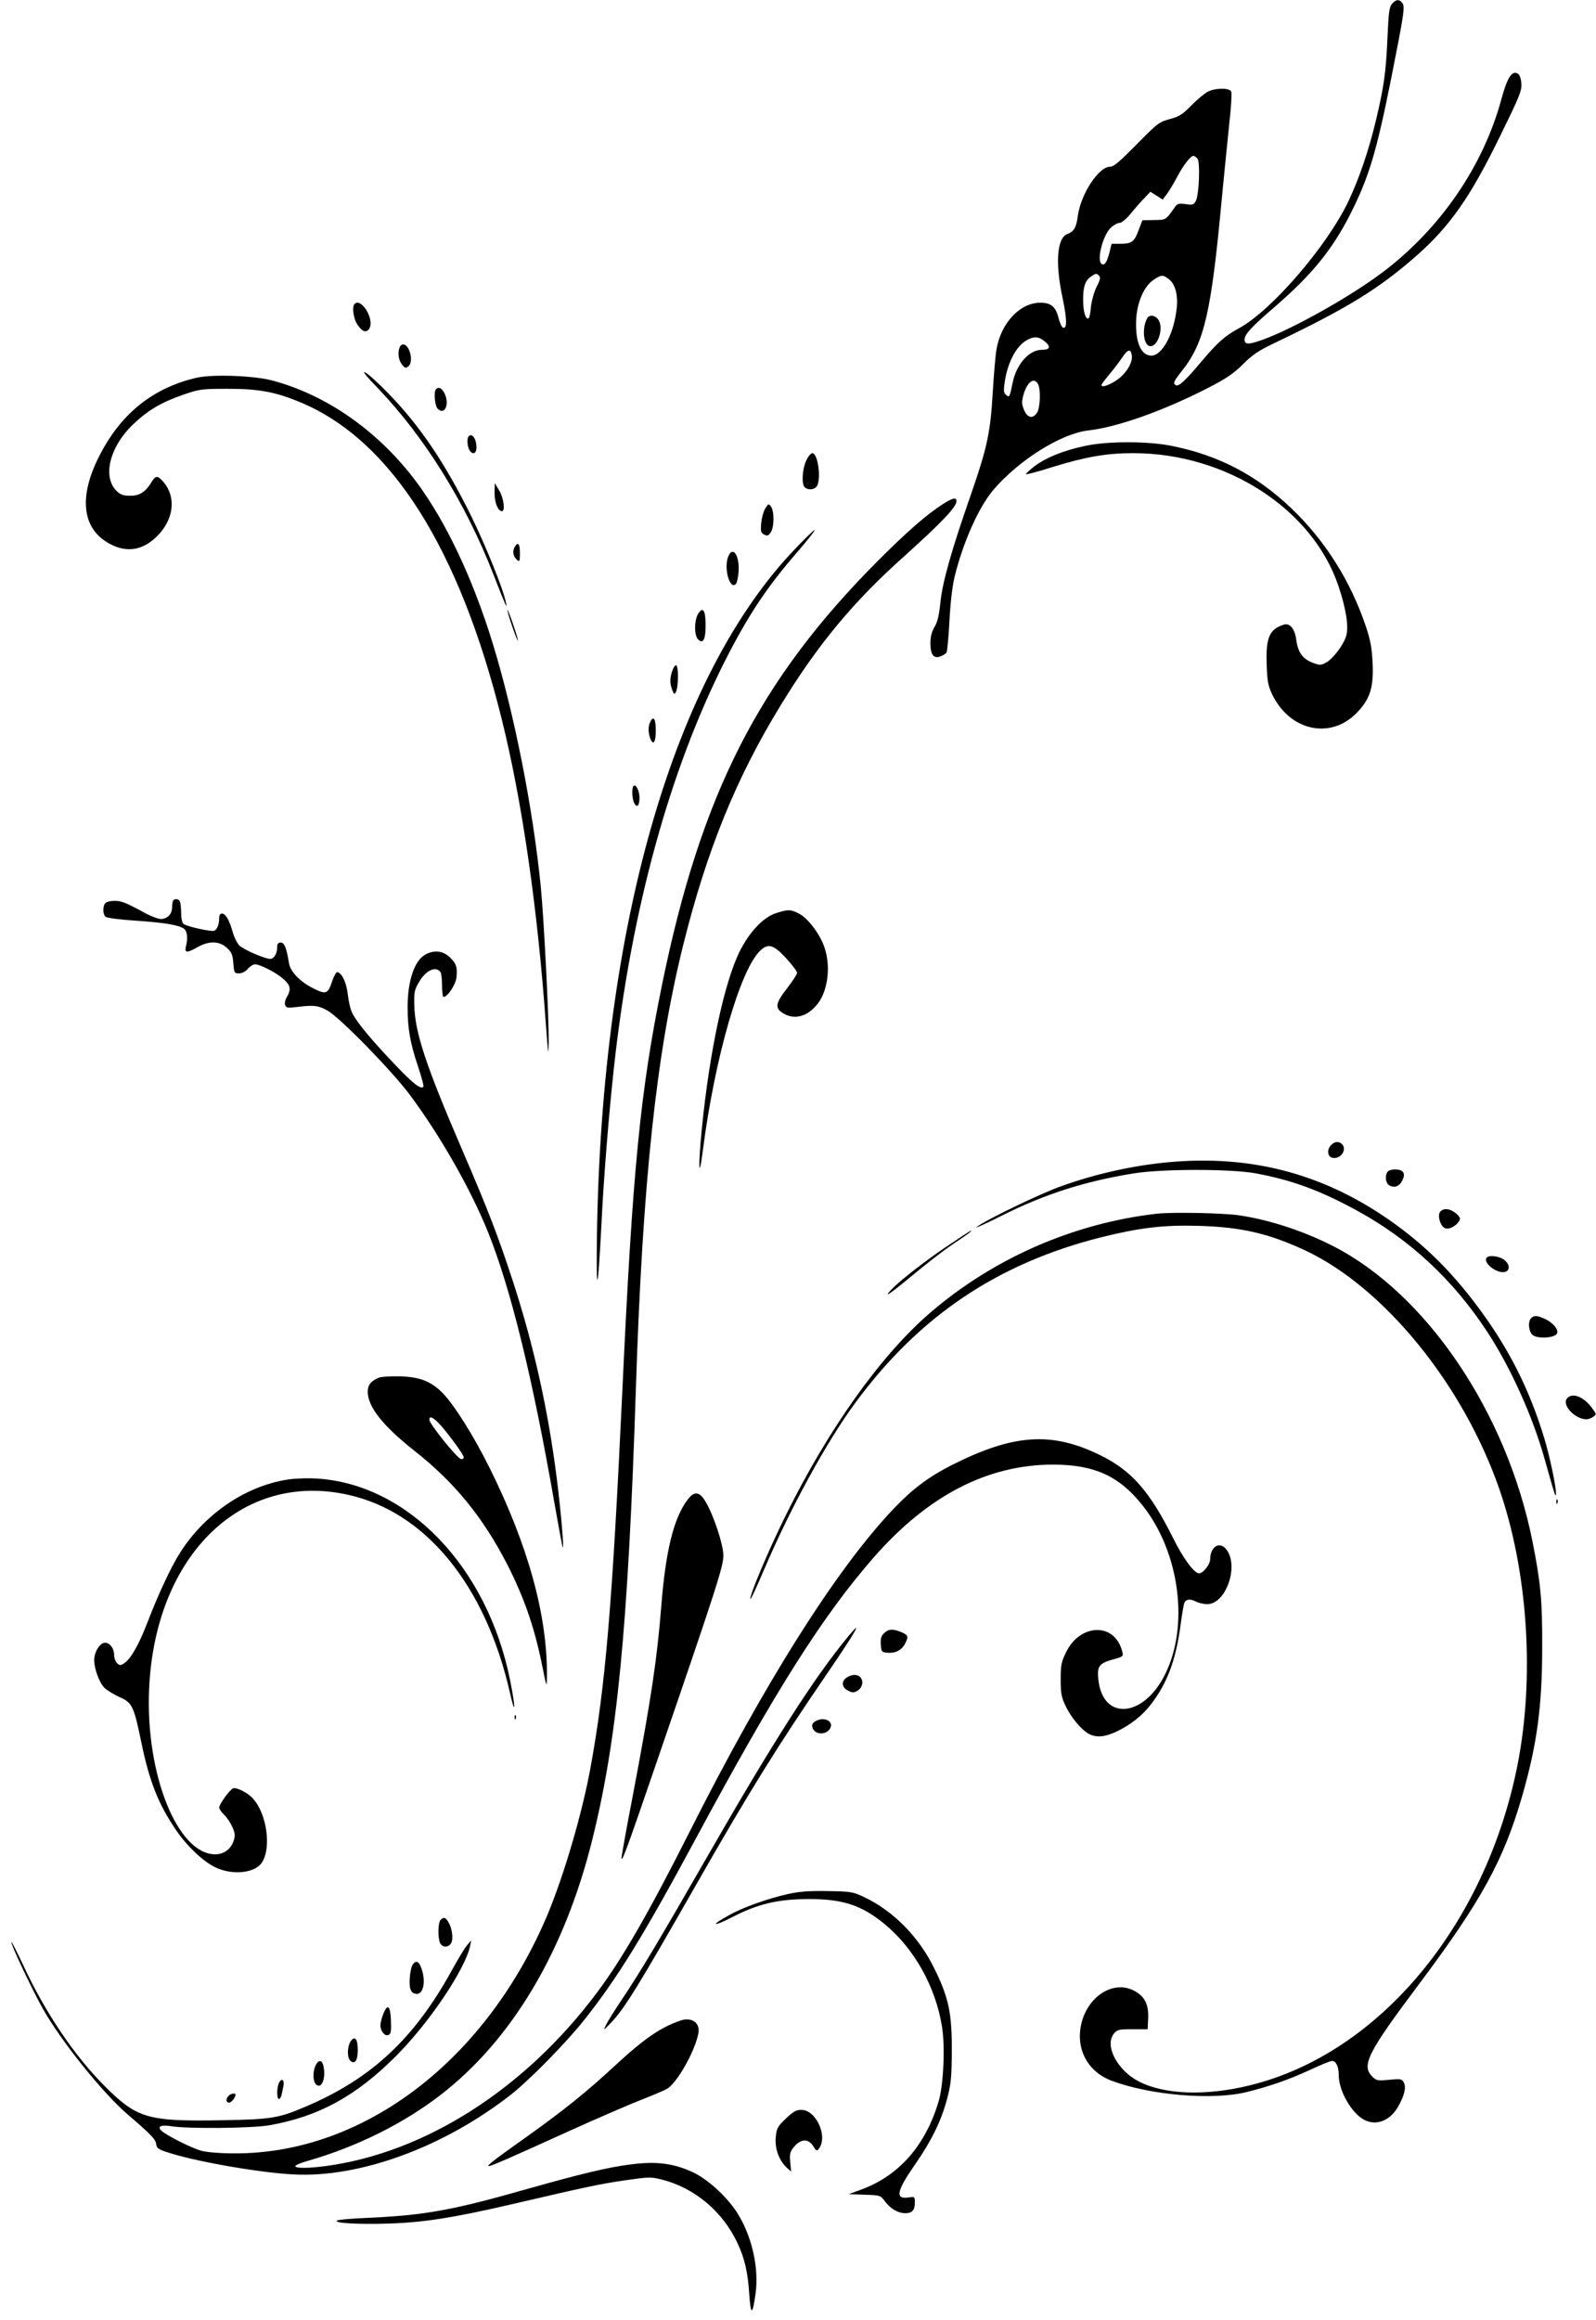 <?xml version="1.0" standalone="no"?>
<!DOCTYPE svg PUBLIC "-//W3C//DTD SVG 20010904//EN"
 "http://www.w3.org/TR/2001/REC-SVG-20010904/DTD/svg10.dtd">
<svg version="1.0" xmlns="http://www.w3.org/2000/svg"
 width="881pt" height="1280pt" viewBox="0 0 881 1280"
 preserveAspectRatio="xMidYMid meet">
<g transform="translate(0,1280) scale(0.1,-0.1)"
fill="#000000" stroke="none">
<path d="M7685 12780 c-16 -18 -20 -46 -26 -188 -9 -195 -19 -267 -64 -457
-40 -167 -91 -316 -150 -442 -117 -248 -426 -607 -606 -704 -79 -43 -118 -78
-209 -186 -87 -103 -124 -138 -140 -128 -16 10 -12 20 36 81 122 155 160 318
218 944 14 146 33 335 42 421 10 86 14 163 11 173 -8 22 -87 22 -130 0 -18 -9
-58 -43 -90 -75 -49 -50 -67 -62 -120 -76 -59 -16 -68 -23 -183 -140 -95 -96
-126 -123 -147 -123 -62 0 -160 -149 -177 -269 -9 -67 -21 -88 -58 -102 -58
-22 -68 -162 -26 -355 24 -116 25 -169 2 -162 -7 3 -18 27 -25 54 -15 62 -42
84 -100 84 -112 0 -216 -110 -242 -255 -6 -33 -15 -141 -21 -240 -13 -222 -30
-302 -121 -565 -107 -306 -157 -483 -168 -594 -7 -70 -16 -108 -32 -134 -15
-25 -23 -53 -23 -90 0 -64 18 -88 56 -73 14 5 29 15 33 21 4 6 11 84 16 173 5
99 16 193 28 243 47 193 134 387 215 482 140 164 374 310 522 327 161 18 412
107 659 233 105 54 143 80 196 132 55 55 86 76 190 125 390 187 562 293 768
474 186 164 298 325 462 661 106 216 120 249 117 289 -2 28 -9 48 -20 55 -31
19 -58 -22 -90 -140 -100 -371 -338 -717 -657 -957 -176 -133 -494 -311 -660
-371 -77 -28 -101 -28 -101 0 0 29 38 71 169 183 203 176 314 312 414 508 104
206 145 343 227 753 71 358 77 395 60 415 -17 20 -33 19 -55 -5z m-1075 -855
c16 -19 9 -200 -9 -234 -12 -21 -18 -23 -57 -17 -39 5 -45 3 -61 -20 -49 -69
-46 -67 -114 -68 l-63 -1 -19 -50 c-25 -69 -38 -79 -99 -80 l-52 0 -12 -49
c-14 -54 -27 -72 -43 -62 -28 18 5 154 49 198 16 15 37 28 49 28 11 0 35 19
58 46 21 26 55 65 75 86 l38 40 34 -21 34 -22 25 33 c13 18 39 61 57 96 34 63
72 112 88 112 5 0 15 -7 22 -15z m-543 -646 c9 -9 6 -24 -14 -62 -14 -29 -27
-76 -31 -109 -2 -32 -8 -61 -13 -64 -16 -9 -30 37 -30 99 -1 73 11 109 43 131
27 19 31 19 45 5z m386 -20 c35 -27 51 -88 42 -163 -16 -141 -80 -258 -140
-258 -58 0 -90 78 -83 204 6 94 44 180 97 215 42 28 51 28 84 2z m-689 -340
c39 -31 34 -49 -14 -49 -69 0 -140 -80 -160 -181 -17 -83 -18 -83 -36 -68 -13
10 -15 24 -9 63 14 109 61 202 119 237 40 24 67 24 100 -2z m484 -82 c5 -40
-36 -104 -88 -137 -43 -28 -80 -39 -80 -24 0 4 20 30 43 58 24 28 56 70 72 94
31 47 48 50 53 9z m-518 -156 c16 -30 12 -133 -6 -159 -24 -34 -52 -28 -71 16
-13 31 -14 44 -4 82 20 72 59 102 81 61z"/>
<path d="M6332 11043 c-31 -58 -19 -153 19 -153 40 0 71 93 47 140 -17 31 -53
38 -66 13z"/>
<path d="M1957 11123 c-15 -15 -6 -82 16 -114 27 -41 52 -48 67 -19 27 51 -47
170 -83 133z"/>
<path d="M2206 10884 c-12 -30 -6 -72 13 -95 17 -21 21 -22 36 -9 30 25 6 120
-30 120 -7 0 -16 -7 -19 -16z"/>
<path d="M2086 10658 c259 -270 485 -634 638 -1028 69 -177 78 -196 69 -155
-14 73 -112 315 -193 480 -143 289 -280 493 -452 670 -53 55 -111 109 -130
119 -22 13 0 -15 68 -86z"/>
<path d="M1085 10716 c-233 -54 -407 -189 -525 -409 -130 -240 -112 -425 49
-509 91 -48 178 -34 254 40 96 92 112 217 40 302 -31 37 -44 38 -65 3 -33 -56
-66 -78 -118 -78 -38 0 -54 5 -74 24 -83 78 -42 247 92 373 82 77 152 118 275
161 88 30 99 32 247 32 172 0 264 -18 404 -77 495 -209 871 -802 1105 -1743
114 -458 199 -1049 245 -1695 12 -160 13 -172 15 -90 1 135 -26 677 -44 859
-43 432 -146 953 -265 1341 -110 358 -257 669 -419 888 -208 280 -496 483
-799 563 -101 27 -330 35 -417 15z"/>
<path d="M2407 10653 c-14 -13 -7 -92 9 -108 37 -36 65 18 41 78 -15 34 -34
46 -50 30z"/>
<path d="M2587 10393 c-10 -10 -8 -52 3 -74 17 -30 40 -24 40 12 0 48 -24 82
-43 62z"/>
<path d="M5990 10340 c-119 -25 -215 -64 -278 -111 -29 -23 -51 -43 -49 -45 3
-3 71 15 152 41 179 55 295 75 440 75 515 0 992 -309 1134 -735 42 -125 57
-225 42 -273 -15 -51 -74 -128 -112 -148 -29 -15 -35 -15 -76 1 -53 21 -79 57
-88 128 -8 59 -36 91 -68 81 -80 -25 -100 -72 -95 -218 3 -96 8 -119 31 -168
97 -199 318 -249 463 -104 76 77 97 141 91 276 -4 82 -11 125 -36 200 -85 254
-225 476 -412 655 -192 183 -400 292 -656 344 -133 28 -359 28 -483 1z"/>
<path d="M4450 10258 c-22 -48 -26 -128 -8 -146 18 -18 56 -14 68 7 24 45 4
181 -26 181 -8 0 -24 -19 -34 -42z"/>
<path d="M2730 10080 c0 -54 19 -100 41 -100 19 0 9 75 -16 115 l-24 40 -1
-55z"/>
<path d="M5205 10019 c-88 -56 -197 -151 -355 -309 -660 -661 -980 -1288
-1196 -2345 -120 -589 -162 -1016 -219 -2245 -55 -1173 -93 -1625 -176 -2075
-46 -251 -145 -587 -235 -804 -338 -805 -1013 -1322 -1727 -1321 -81 0 -152 6
-184 14 -54 14 -196 86 -223 112 -23 23 0 33 55 24 89 -15 443 -12 541 5 274
48 481 162 702 384 184 185 381 479 407 606 l6 30 -23 -27 c-13 -15 -51 -78
-85 -140 -206 -374 -441 -594 -801 -748 -154 -66 -191 -72 -459 -77 -413 -8
-474 9 -648 181 -171 169 -335 411 -459 679 -33 70 -61 125 -63 123 -7 -6 114
-262 173 -367 100 -178 327 -461 465 -581 132 -113 158 -140 161 -166 3 -24
11 -30 72 -49 148 -48 501 -110 686 -119 367 -20 834 152 1204 443 102 81 298
280 400 408 184 232 328 465 616 1000 443 823 700 1229 984 1554 299 341 628
511 991 511 226 -1 362 -62 491 -224 206 -258 260 -666 124 -936 -120 -238
-343 -254 -367 -26 -8 73 4 89 77 110 60 16 62 18 55 44 -20 82 -83 129 -160
118 -63 -10 -118 -54 -151 -123 -25 -51 -29 -69 -29 -148 0 -76 4 -99 27 -146
29 -63 88 -133 129 -155 41 -21 87 -17 148 11 79 37 146 89 195 153 88 115
135 239 161 424 8 62 18 120 21 130 7 25 32 30 64 13 16 -8 45 -15 64 -15 102
0 176 207 107 300 -37 50 -90 19 -91 -53 0 -28 -39 -77 -61 -77 -27 0 -88 83
-142 192 -130 260 -229 374 -402 459 -268 132 -477 119 -818 -52 -123 -62
-216 -130 -314 -232 -316 -327 -718 -961 -1141 -1802 -225 -445 -369 -695
-509 -881 -397 -530 -948 -881 -1496 -954 -98 -13 -167 -13 -167 0 0 5 33 19
73 30 265 76 525 205 727 361 395 304 685 791 838 1404 139 555 199 1173 242
2490 37 1147 113 1854 261 2450 130 523 293 924 539 1325 204 334 400 570 680
820 210 189 290 273 290 306 0 22 -22 17 -75 -17z"/>
<path d="M4225 9996 c-10 -15 -20 -52 -23 -81 -4 -46 -2 -55 16 -64 17 -9 23
-7 36 11 20 28 21 117 2 143 -13 18 -14 17 -31 -9z"/>
<path d="M4394 9777 c-675 -700 -1074 -2083 -1099 -3802 -4 -338 5 -311 25 70
12 255 41 611 70 875 95 859 305 1626 610 2230 129 255 234 413 407 611 52 61
93 112 90 115 -2 2 -49 -42 -103 -99z"/>
<path d="M2840 9780 c-13 -24 -6 -52 15 -70 13 -11 15 -5 15 39 0 53 -12 65
-30 31z"/>
<path d="M4020 9730 c-26 -63 8 -186 42 -152 6 6 13 38 15 69 6 89 -32 144
-57 83z"/>
<path d="M2801 9435 c-1 -6 12 -49 28 -95 16 -47 30 -80 30 -75 1 6 -12 49
-28 95 -16 47 -30 80 -30 75z"/>
<path d="M3855 9416 c-23 -35 -24 -121 -2 -143 28 -28 42 -2 42 77 0 82 -14
105 -40 66z"/>
<path d="M3711 9099 c-14 -40 -14 -70 0 -106 8 -22 12 -25 19 -13 16 29 17
150 1 150 -5 0 -14 -14 -20 -31z"/>
<path d="M3591 8821 c-14 -25 -14 -62 -1 -96 16 -41 30 -20 30 45 0 62 -12 83
-29 51z"/>
<path d="M3497 8464 c-11 -11 -8 -73 4 -95 15 -28 29 -14 29 30 0 38 -20 78
-33 65z"/>
<path d="M957 7833 c-4 -3 -7 -21 -7 -38 0 -38 -26 -65 -62 -65 -14 0 -52 14
-84 31 -112 61 -133 69 -172 69 -21 0 -43 -5 -50 -12 -16 -16 -15 -63 1 -76 7
-6 81 -16 164 -21 161 -11 240 -24 269 -45 18 -14 22 -52 10 -99 -8 -35 7 -35
65 -2 62 35 119 34 160 -3 27 -24 33 -37 37 -85 4 -54 6 -57 31 -57 17 0 36
10 49 25 12 14 30 25 39 25 29 0 117 -45 156 -80 41 -35 45 -58 21 -100 -10
-16 -14 -35 -10 -45 6 -16 14 -17 69 -10 91 11 114 8 166 -21 71 -41 355 -332
454 -465 169 -227 336 -521 432 -759 125 -312 245 -801 365 -1490 23 -129 43
-239 46 -245 9 -22 -9 191 -32 374 -48 380 -126 732 -240 1084 -84 257 -138
398 -286 741 -198 460 -258 641 -261 791 -2 71 1 85 26 127 38 66 94 91 119
54 4 -6 8 -39 8 -73 0 -35 4 -63 8 -63 23 0 69 70 72 110 5 54 -1 73 -34 106
-38 38 -86 45 -136 19 -61 -32 -100 -143 -100 -290 0 -120 14 -199 57 -327 20
-60 34 -111 30 -114 -15 -15 -55 16 -158 124 -126 132 -208 230 -234 282 -10
19 -21 65 -25 103 -8 66 -30 115 -57 124 -6 2 -18 -18 -28 -46 -24 -74 -34
-79 -101 -46 -77 38 -131 93 -139 142 -13 82 -25 113 -45 113 -15 0 -20 -7
-20 -26 0 -35 -17 -64 -39 -64 -28 0 -144 50 -169 73 -12 12 -30 46 -38 77
-19 66 -39 100 -59 100 -9 0 -15 -9 -15 -22 0 -38 -11 -66 -28 -73 -17 -6
-150 23 -169 38 -7 5 -13 31 -13 57 0 27 -3 55 -6 64 -6 16 -26 21 -37 9z"/>
<path d="M4286 7763 c-71 -21 -150 -105 -204 -214 -84 -171 -165 -550 -207
-968 -22 -220 -18 -307 5 -126 66 512 207 999 318 1102 43 40 73 31 141 -43
34 -37 61 -73 61 -81 0 -8 -25 -46 -55 -85 -65 -83 -69 -110 -22 -138 63 -39
137 -18 192 54 56 74 72 209 35 312 -25 73 -91 159 -140 184 -46 23 -58 24
-124 3z"/>
<path d="M7346 6481 c-24 -27 -17 -65 12 -69 44 -7 79 47 50 76 -18 18 -42 15
-62 -7z"/>
<path d="M6460 6389 c-196 -17 -406 -63 -599 -132 -114 -40 -422 -188 -471
-227 -14 -10 50 18 141 64 236 118 454 188 724 232 155 26 539 26 675 1 201
-37 356 -94 561 -206 288 -157 528 -379 715 -663 132 -199 257 -478 322 -713
56 -199 60 -212 61 -184 1 37 -35 208 -65 306 -82 270 -196 496 -370 728 -154
206 -314 360 -518 497 -356 238 -739 335 -1176 297z"/>
<path d="M7662 6338 c-19 -19 -15 -66 8 -78 27 -15 54 -5 69 24 21 38 11 61
-29 64 -19 2 -41 -3 -48 -10z"/>
<path d="M7950 6115 c-16 -19 -2 -73 23 -89 20 -13 63 7 81 37 9 15 6 23 -17
43 -32 27 -69 31 -87 9z"/>
<path d="M6385 6104 c-457 -52 -900 -245 -1250 -546 -273 -235 -562 -640 -800
-1123 -93 -188 -199 -439 -193 -457 2 -5 34 65 72 154 147 345 348 713 509
931 352 477 784 767 1355 911 213 53 347 69 542 63 234 -7 384 -42 586 -136
434 -204 869 -738 1069 -1312 160 -459 198 -1048 100 -1535 -179 -885 -769
-1587 -1478 -1759 -240 -59 -468 -51 -609 21 -120 61 -193 199 -139 265 18 22
27 24 103 24 l83 0 3 60 c3 78 -19 122 -79 153 -107 56 -242 -22 -285 -164
-43 -145 23 -281 162 -333 213 -80 555 -109 744 -63 129 32 232 68 350 122 59
28 114 50 123 50 22 0 37 -31 37 -79 0 -86 71 -210 141 -246 65 -34 140 -6
185 70 36 62 48 110 33 136 -10 20 -16 21 -80 15 -65 -6 -71 -5 -94 18 -61 61
-27 130 259 511 343 458 465 681 567 1031 84 291 112 501 112 829 1 259 -9
357 -54 583 -143 714 -589 1370 -1107 1631 -163 82 -345 141 -510 166 -87 13
-369 19 -457 9z"/>
<path d="M5219 5919 c-128 -87 -262 -193 -303 -238 -42 -46 2 -16 122 84 69
58 166 133 216 167 94 63 114 78 105 78 -3 0 -66 -41 -140 -91z"/>
<path d="M8205 5860 c-17 -28 54 -84 98 -78 33 5 34 41 1 67 -28 22 -88 29
-99 11z"/>
<path d="M8452 5528 c-19 -19 -14 -73 7 -92 25 -23 119 -19 135 6 13 21 -23
64 -71 84 -40 17 -55 18 -71 2z"/>
<path d="M2090 5199 c-43 -18 -60 -40 -60 -77 0 -83 83 -188 259 -327 218
-171 378 -367 510 -624 92 -180 149 -341 192 -551 27 -133 27 -134 28 -70 4
334 -103 722 -315 1149 -86 174 -195 348 -259 414 -64 66 -126 90 -235 94 -52
1 -106 -2 -120 -8z m363 -286 c62 -77 107 -142 107 -154 0 -5 -6 -9 -14 -9
-19 0 -176 194 -176 218 0 28 32 7 83 -55z"/>
<path d="M8650 5085 c-30 -36 44 -115 107 -115 11 0 28 6 38 14 18 13 18 14
-4 44 -47 67 -112 92 -141 57z"/>
<path d="M1607 4640 c-236 -29 -471 -184 -611 -403 -51 -79 -124 -236 -181
-385 -48 -125 -93 -205 -131 -229 -19 -12 -24 -12 -38 2 -9 9 -16 29 -16 45 0
40 -30 74 -58 66 -27 -9 -52 -54 -52 -94 0 -50 29 -127 57 -154 16 -15 53 -37
83 -51 70 -30 79 -50 120 -249 45 -218 95 -343 193 -486 60 -88 148 -171 214
-203 94 -46 220 -34 259 26 53 81 27 269 -50 353 -27 31 -91 63 -109 56 -19
-7 -77 -88 -77 -106 0 -8 12 -25 26 -39 15 -13 35 -43 46 -67 16 -36 17 -48 8
-77 -16 -47 -54 -75 -102 -75 -208 0 -385 441 -365 909 31 739 510 1207 1100
1074 427 -95 756 -498 891 -1088 32 -143 33 -89 1 69 -126 622 -563 1077
-1065 1109 -41 3 -105 1 -143 -3z"/>
<path d="M3796 4527 c-77 -101 -122 -283 -146 -592 -23 -287 -54 -498 -155
-1031 -36 -187 -65 -347 -64 -355 1 -27 32 57 196 536 329 958 367 1075 366
1135 -1 61 -53 219 -98 295 -33 57 -63 60 -99 12z"/>
<path d="M8591 4514 c0 -11 3 -14 6 -6 3 7 2 16 -1 19 -3 4 -6 -2 -5 -13z"/>
<path d="M4683 3773 c-187 -225 -415 -582 -783 -1223 -254 -442 -366 -631
-468 -782 -38 -57 -77 -119 -86 -138 -17 -34 -16 -34 28 12 76 81 148 198 475
771 290 508 445 757 714 1150 162 237 205 313 120 210z"/>
<path d="M4879 3789 c-15 -15 -19 -30 -17 -62 3 -40 5 -42 37 -45 43 -4 78 14
97 50 20 39 18 47 -21 64 -47 19 -71 18 -96 -7z"/>
<path d="M4672 3544 c-30 -21 -25 -55 11 -72 24 -12 31 -11 53 2 26 18 32 54
12 74 -17 17 -49 15 -76 -4z"/>
<path d="M2841 3324 c0 -11 3 -14 6 -6 3 7 2 16 -1 19 -3 4 -6 -2 -5 -13z"/>
<path d="M4514 3310 c-28 -11 -36 -24 -28 -44 16 -42 86 -37 100 7 10 31 -32
53 -72 37z"/>
<path d="M4350 2351 c-111 -25 -250 -74 -326 -117 -106 -58 -91 -67 19 -10
142 73 250 98 417 99 191 1 295 -33 422 -137 165 -136 283 -347 318 -568 18
-109 8 -323 -19 -412 -73 -244 -220 -411 -431 -487 l-65 -24 87 -3 c87 -3 88
-3 114 -38 32 -41 71 -64 112 -64 37 0 52 17 52 58 0 34 -1 34 -34 29 -78 -12
-67 36 40 189 87 126 139 233 171 351 23 87 26 118 27 268 1 209 -17 296 -99
460 -85 172 -225 313 -385 389 -61 29 -73 31 -200 33 -103 2 -155 -2 -220 -16z"/>
<path d="M2432 2208 c-15 -15 -16 -102 -2 -129 14 -25 46 -24 61 2 13 25 4 83
-17 117 -16 25 -25 27 -42 10z"/>
<path d="M2280 1964 c-8 -8 -16 -42 -18 -75 -5 -63 7 -89 39 -89 37 0 50 70
26 139 -14 40 -29 48 -47 25z"/>
<path d="M2116 1690 c-9 -22 -16 -51 -16 -63 0 -33 24 -62 44 -54 14 6 16 19
14 79 -3 83 -18 97 -42 38z"/>
<path d="M3760 1654 c-109 -36 -202 -99 -361 -246 -163 -151 -289 -252 -497
-400 -172 -122 -219 -158 -204 -158 14 0 113 43 445 194 153 69 331 146 395
171 64 25 128 52 142 60 55 29 156 207 175 307 11 57 -35 91 -95 72z"/>
<path d="M1936 1539 c-20 -30 -21 -93 -1 -109 24 -20 40 3 40 60 0 61 -16 81
-39 49z"/>
<path d="M1742 1405 c-17 -37 -15 -90 4 -106 32 -26 55 42 38 109 -8 29 -28
28 -42 -3z"/>
<path d="M1541 1311 c-14 -25 -14 -91 -1 -91 5 0 12 11 15 25 3 14 7 36 10 49
6 31 -11 43 -24 17z"/>
<path d="M1262 1238 c-17 -17 -15 -38 3 -38 12 0 35 28 35 44 0 11 -26 6 -38
-6z"/>
<path d="M4338 1112 c-47 -45 -51 -53 -56 -105 -5 -62 18 -125 61 -166 l24
-21 -5 53 c-4 46 -1 57 23 85 36 43 78 44 104 2 15 -25 20 -28 29 -17 55 66
-11 217 -95 217 -28 0 -44 -9 -85 -48z"/>
<path d="M3480 859 c-125 -16 -267 -50 -565 -134 -422 -120 -567 -146 -890
-161 -82 -3 -157 -10 -164 -14 -27 -14 117 -23 288 -17 189 6 354 32 661 103
430 100 500 115 637 135 133 19 145 20 205 5 182 -46 337 -176 419 -351 40
-85 57 -161 65 -282 8 -119 18 -118 35 5 18 136 -17 302 -93 430 -52 90 -163
194 -249 236 -109 51 -203 64 -349 45z"/>
</g>
</svg>
